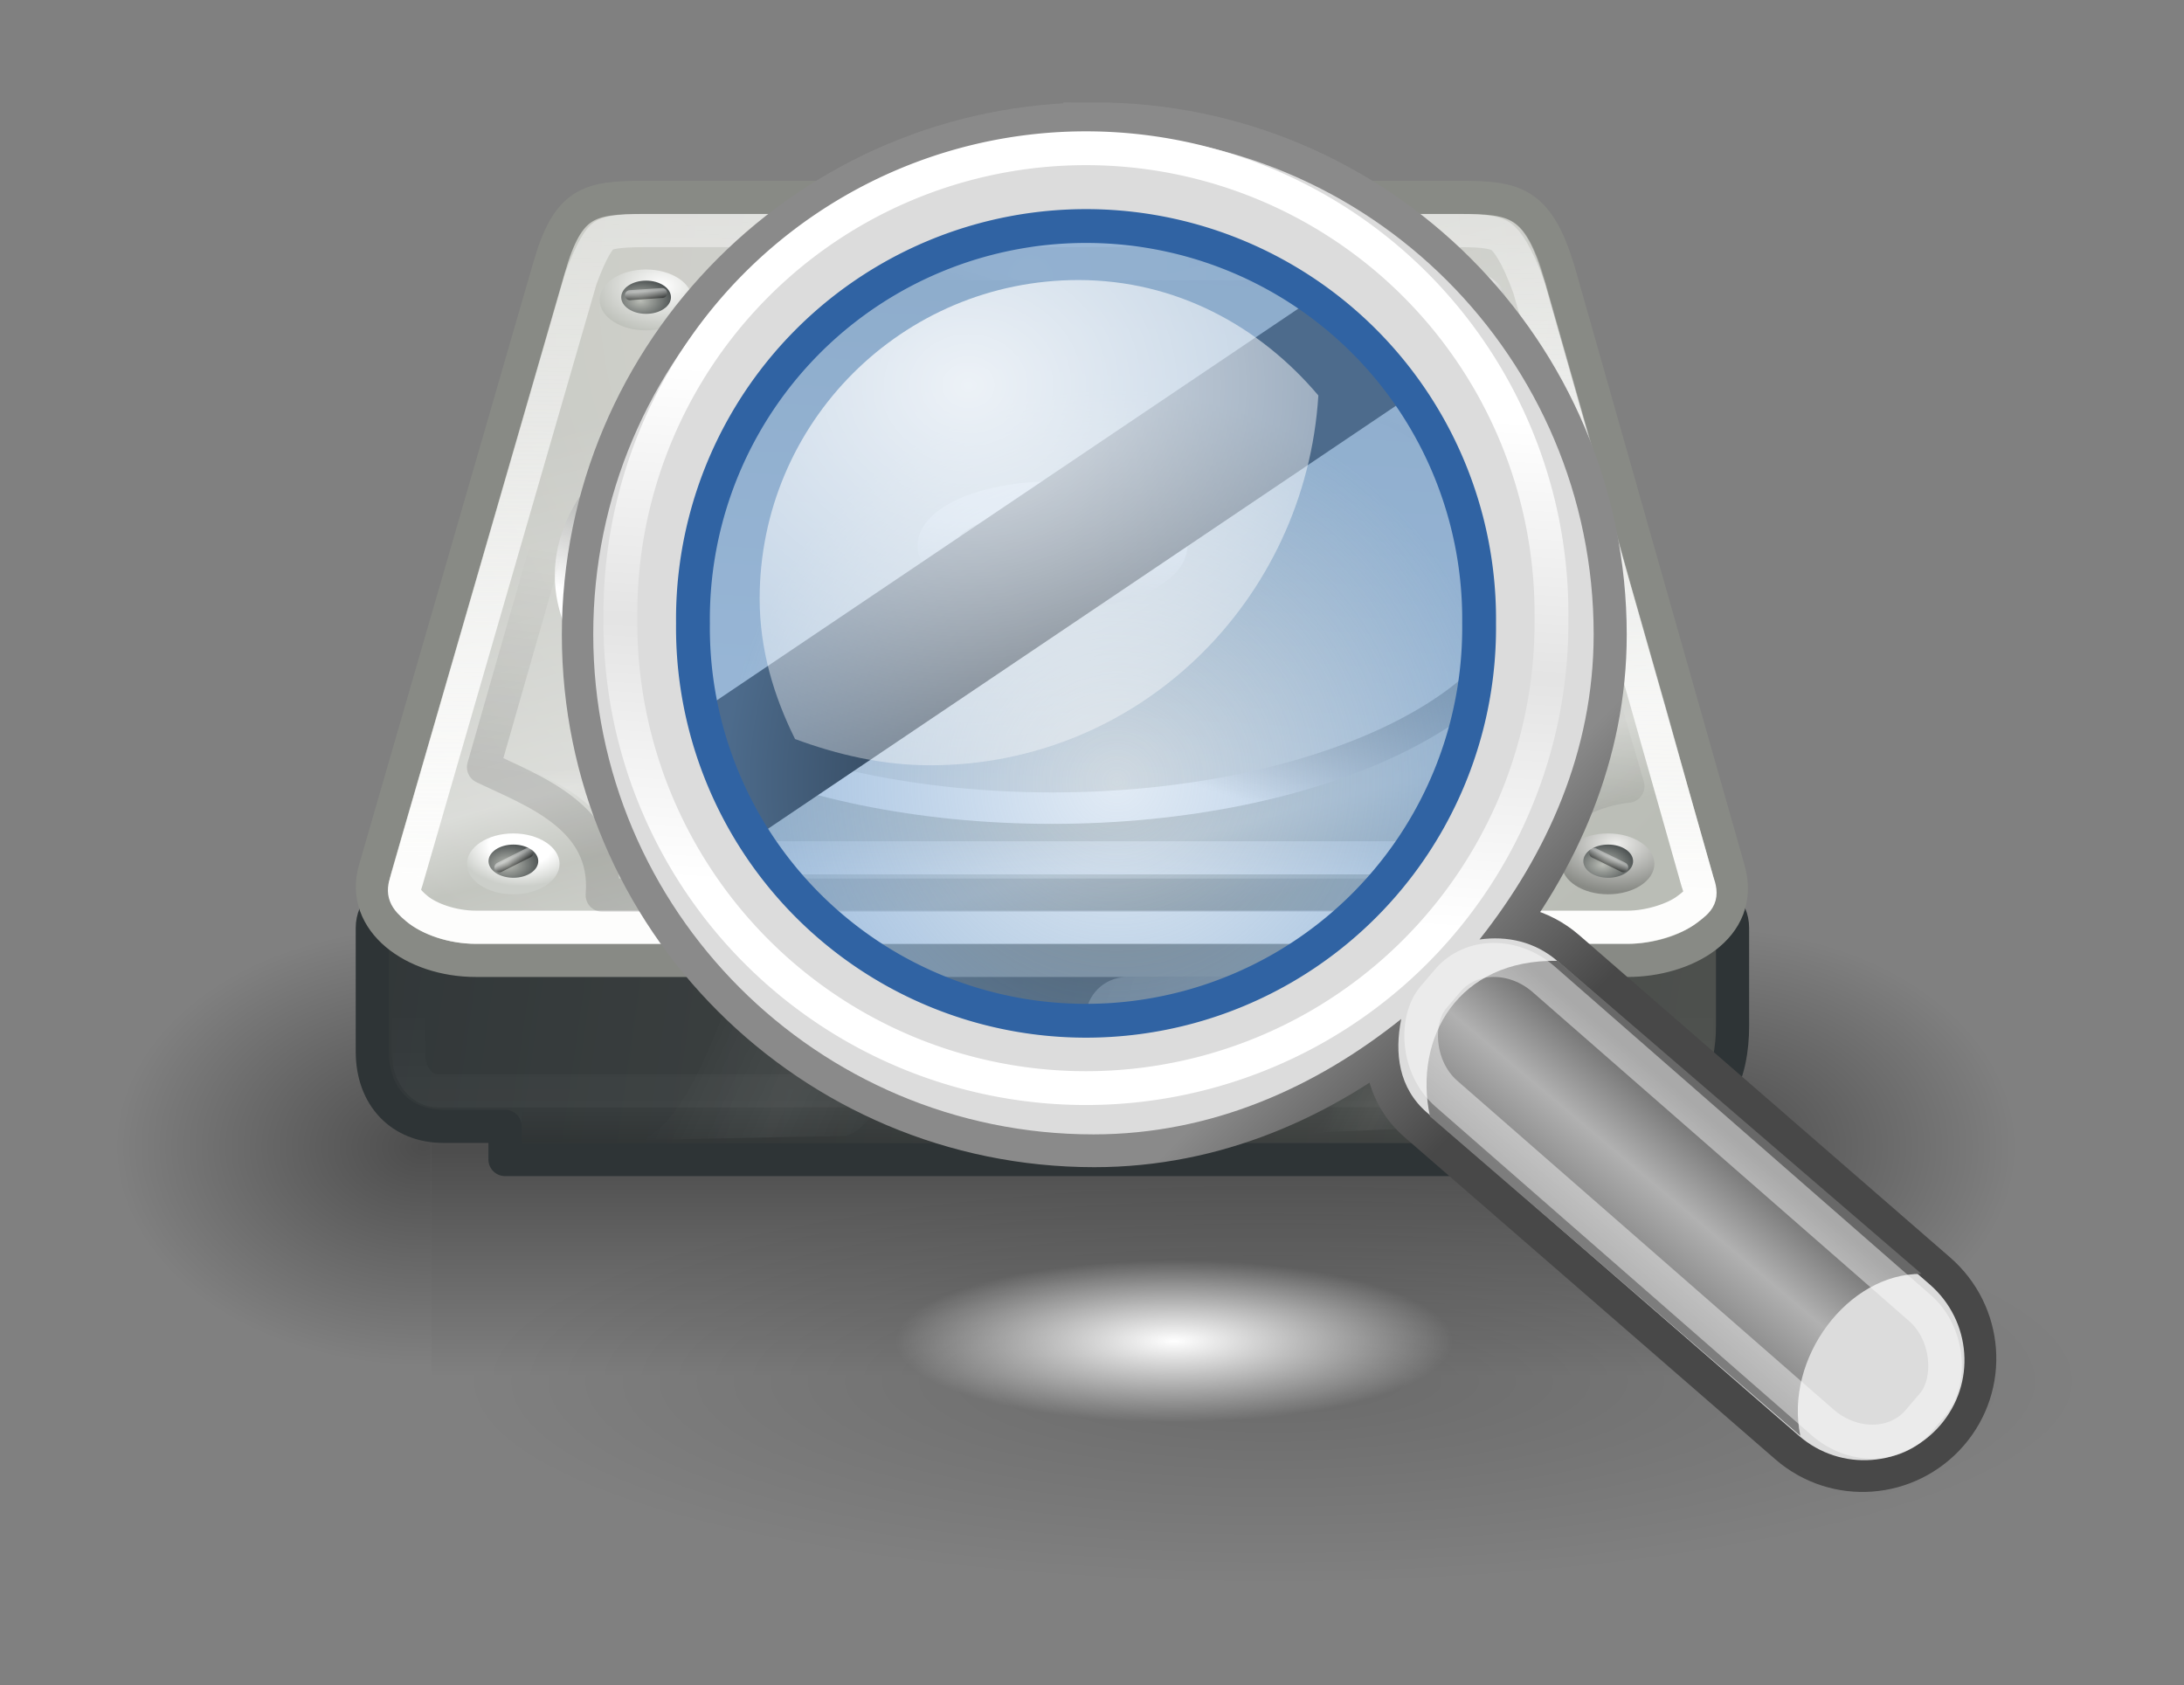 <?xml version="1.0" encoding="UTF-8" standalone="no"?>
<!-- Created with Inkscape (http://www.inkscape.org/) -->

<svg
   xmlns:dc="http://purl.org/dc/elements/1.1/"
   xmlns:cc="http://creativecommons.org/ns#"
   xmlns:rdf="http://www.w3.org/1999/02/22-rdf-syntax-ns#"
   xmlns:svg="http://www.w3.org/2000/svg"
   xmlns="http://www.w3.org/2000/svg"
   xmlns:xlink="http://www.w3.org/1999/xlink"
   xmlns:sodipodi="http://sodipodi.sourceforge.net/DTD/sodipodi-0.dtd"
   xmlns:inkscape="http://www.inkscape.org/namespaces/inkscape"
   version="1.0"
   width="85.316"
   height="65.841"
   id="svg2963"
   inkscape:version="0.48.0 r9654"
   sodipodi:docname="dracut.svg">
  <rect width="100%" height="100%" fill="#808080" stroke="none"/>
  <sodipodi:namedview
     pagecolor="#ffffff"
     bordercolor="#666666"
     borderopacity="1"
     objecttolerance="10"
     gridtolerance="10"
     guidetolerance="10"
     inkscape:pageopacity="0"
     inkscape:pageshadow="2"
     inkscape:window-width="1600"
     inkscape:window-height="1125"
     id="namedview96"
     showgrid="false"
     inkscape:zoom="4.3457604"
     inkscape:cx="29.014935"
     inkscape:cy="10.744263"
     inkscape:window-x="0"
     inkscape:window-y="25"
     inkscape:window-maximized="1"
     inkscape:current-layer="svg2963"
     fit-margin-top="4"
     fit-margin-left="4"
     fit-margin-right="4"
     fit-margin-bottom="4" />
  <defs
     id="defs3">
    <radialGradient
       cx="605.714"
       cy="486.648"
       r="117.143"
       fx="605.714"
       fy="486.648"
       id="radialGradient6719"
       xlink:href="#linearGradient5060"
       gradientUnits="userSpaceOnUse"
       gradientTransform="matrix(-2.774,0,0,1.97,112.762,-872.885)" />
    <linearGradient
       id="linearGradient5060">
      <stop
         style="stop-color:#000000;stop-opacity:1"
         offset="0"
         id="stop5062" />
      <stop
         style="stop-color:#000000;stop-opacity:0"
         offset="1"
         id="stop5064" />
    </linearGradient>
    <radialGradient
       cx="605.714"
       cy="486.648"
       r="117.143"
       fx="605.714"
       fy="486.648"
       id="radialGradient6717"
       xlink:href="#linearGradient5060"
       gradientUnits="userSpaceOnUse"
       gradientTransform="matrix(2.774,0,0,1.97,-1891.633,-872.885)" />
    <linearGradient
       id="linearGradient5048">
      <stop
         style="stop-color:#000000;stop-opacity:0"
         offset="0"
         id="stop5050" />
      <stop
         style="stop-color:#000000;stop-opacity:1"
         offset="0.5"
         id="stop5056" />
      <stop
         style="stop-color:#000000;stop-opacity:0"
         offset="1"
         id="stop5052" />
    </linearGradient>
    <linearGradient
       x1="302.857"
       y1="366.648"
       x2="302.857"
       y2="609.505"
       id="linearGradient6715"
       xlink:href="#linearGradient5048"
       gradientUnits="userSpaceOnUse"
       gradientTransform="matrix(2.774,0,0,1.97,-1892.179,-872.885)" />
    <linearGradient
       id="linearGradient4995">
      <stop
         style="stop-color:#de9523;stop-opacity:1"
         offset="0"
         id="stop4997" />
      <stop
         style="stop-color:#a36d18;stop-opacity:1"
         offset="1"
         id="stop4999" />
    </linearGradient>
    <linearGradient
       id="linearGradient4987">
      <stop
         style="stop-color:#a0670c;stop-opacity:1"
         offset="0"
         id="stop4989" />
      <stop
         style="stop-color:#a0670c;stop-opacity:0"
         offset="1"
         id="stop4991" />
    </linearGradient>
    <linearGradient
       id="linearGradient4979">
      <stop
         style="stop-color:#fbf0e0;stop-opacity:1"
         offset="0"
         id="stop4981" />
      <stop
         style="stop-color:#f0ce99;stop-opacity:1"
         offset="1"
         id="stop4983" />
    </linearGradient>
    <linearGradient
       id="linearGradient4222">
      <stop
         style="stop-color:#ffffff;stop-opacity:1"
         offset="0"
         id="stop4224" />
      <stop
         style="stop-color:#ffffff;stop-opacity:0.686"
         offset="1"
         id="stop4226" />
    </linearGradient>
    <linearGradient
       id="linearGradient4210">
      <stop
         style="stop-color:#eaba6f;stop-opacity:1"
         offset="0"
         id="stop4212" />
      <stop
         style="stop-color:#b97a1b;stop-opacity:1"
         offset="1"
         id="stop4214" />
    </linearGradient>
    <linearGradient
       id="linearGradient4192">
      <stop
         style="stop-color:#e9b96e;stop-opacity:1"
         offset="0"
         id="stop4194" />
      <stop
         style="stop-color:#f1d19e;stop-opacity:1"
         offset="1"
         id="stop4196" />
    </linearGradient>
    <linearGradient
       id="linearGradient4182">
      <stop
         style="stop-color:#a36d18;stop-opacity:1"
         offset="0"
         id="stop4184" />
      <stop
         style="stop-color:#d79020;stop-opacity:1"
         offset="1"
         id="stop4186" />
    </linearGradient>
    <linearGradient
       x1="30.062"
       y1="13.445"
       x2="17.696"
       y2="12.334"
       id="linearGradient2269"
       xlink:href="#linearGradient4979"
       gradientUnits="userSpaceOnUse" />
    <linearGradient
       x1="36.289"
       y1="14.662"
       x2="47.066"
       y2="15.268"
       id="linearGradient2274"
       xlink:href="#linearGradient4995"
       gradientUnits="userSpaceOnUse" />
    <linearGradient
       x1="25.381"
       y1="24.721"
       x2="24.119"
       y2="16.17"
       id="linearGradient2277"
       xlink:href="#linearGradient4192"
       gradientUnits="userSpaceOnUse"
       gradientTransform="matrix(1,0,0,0.986,0,0.317)" />
    <linearGradient
       x1="16.149"
       y1="12.637"
       x2="34.194"
       y2="12.637"
       id="linearGradient2280"
       xlink:href="#linearGradient4182"
       gradientUnits="userSpaceOnUse"
       gradientTransform="matrix(1,0,0,1.039,0,-0.041)" />
    <linearGradient
       x1="21.907"
       y1="9.758"
       x2="22.072"
       y2="16.021"
       id="linearGradient2282"
       xlink:href="#linearGradient4987"
       gradientUnits="userSpaceOnUse" />
    <linearGradient
       x1="18.707"
       y1="19.912"
       x2="30.015"
       y2="47.388"
       id="linearGradient2285"
       xlink:href="#linearGradient4222"
       gradientUnits="userSpaceOnUse" />
    <linearGradient
       x1="24.99"
       y1="34.005"
       x2="24.99"
       y2="22.585"
       id="linearGradient2288"
       xlink:href="#linearGradient4210"
       gradientUnits="userSpaceOnUse" />
    <linearGradient
       x1="27.366"
       y1="26.58"
       x2="31.336"
       y2="30.558"
       id="linearGradient2852"
       xlink:href="#linearGradient2846"
       gradientUnits="userSpaceOnUse" />
    <radialGradient
       cx="24.13"
       cy="37.968"
       r="16.529"
       fx="24.13"
       fy="37.968"
       id="radialGradient2842"
       xlink:href="#linearGradient4477"
       gradientUnits="userSpaceOnUse"
       gradientTransform="matrix(1,0,0,0.238,0,28.933)" />
    <linearGradient
       x1="18.293"
       y1="13.602"
       x2="17.501"
       y2="25.743"
       id="linearGradient2372"
       xlink:href="#linearGradient2366"
       gradientUnits="userSpaceOnUse" />
    <radialGradient
       cx="24.13"
       cy="37.968"
       r="16.529"
       fx="24.13"
       fy="37.968"
       id="radialGradient4493"
       xlink:href="#linearGradient4487"
       gradientUnits="userSpaceOnUse"
       gradientTransform="matrix(1,0,0,0.238,0,28.933)" />
    <radialGradient
       cx="15.414"
       cy="13.078"
       r="6.656"
       fx="15.414"
       fy="13.078"
       id="radialGradient4473"
       xlink:href="#linearGradient4467"
       gradientUnits="userSpaceOnUse"
       gradientTransform="matrix(2.593,0,0,2.252,-25.06,-18.941)" />
    <radialGradient
       cx="18.241"
       cy="21.818"
       r="8.309"
       fx="18.241"
       fy="21.818"
       id="radialGradient4460"
       xlink:href="#linearGradient4454"
       gradientUnits="userSpaceOnUse" />
    <linearGradient
       x1="30.656"
       y1="34"
       x2="33.219"
       y2="31.062"
       id="linearGradient4446"
       xlink:href="#linearGradient4440"
       gradientUnits="userSpaceOnUse"
       gradientTransform="matrix(1.335,0,0,1.291,-6.974,-7.461)" />
    <linearGradient
       id="linearGradient4440">
      <stop
         style="stop-color:#7d7d7d;stop-opacity:1"
         offset="0"
         id="stop4442" />
      <stop
         style="stop-color:#b1b1b1;stop-opacity:1"
         offset="0.5"
         id="stop4448" />
      <stop
         style="stop-color:#686868;stop-opacity:1"
         offset="1"
         id="stop4444" />
    </linearGradient>
    <linearGradient
       id="linearGradient4454">
      <stop
         style="stop-color:#729fcf;stop-opacity:0.208"
         offset="0"
         id="stop4456" />
      <stop
         style="stop-color:#729fcf;stop-opacity:0.676"
         offset="1"
         id="stop4458" />
    </linearGradient>
    <linearGradient
       id="linearGradient4467">
      <stop
         style="stop-color:#ffffff;stop-opacity:1"
         offset="0"
         id="stop4469" />
      <stop
         style="stop-color:#ffffff;stop-opacity:0.248"
         offset="1"
         id="stop4471" />
    </linearGradient>
    <linearGradient
       id="linearGradient4477">
      <stop
         style="stop-color:#000000;stop-opacity:1"
         offset="0"
         id="stop4479" />
      <stop
         style="stop-color:#000000;stop-opacity:0"
         offset="1"
         id="stop4481" />
    </linearGradient>
    <linearGradient
       id="linearGradient4487">
      <stop
         style="stop-color:#ffffff;stop-opacity:1"
         offset="0"
         id="stop4489" />
      <stop
         style="stop-color:#ffffff;stop-opacity:0"
         offset="1"
         id="stop4491" />
    </linearGradient>
    <linearGradient
       id="linearGradient2366">
      <stop
         style="stop-color:#ffffff;stop-opacity:1"
         offset="0"
         id="stop2368" />
      <stop
         style="stop-color:#ffffff;stop-opacity:0.219"
         offset="0.5"
         id="stop2374" />
      <stop
         style="stop-color:#ffffff;stop-opacity:1"
         offset="1"
         id="stop2370" />
    </linearGradient>
    <linearGradient
       id="linearGradient2846">
      <stop
         style="stop-color:#8a8a8a;stop-opacity:1"
         offset="0"
         id="stop2848" />
      <stop
         style="stop-color:#484848;stop-opacity:1"
         offset="1"
         id="stop2850" />
    </linearGradient>
    <linearGradient
       inkscape:collect="always"
       xlink:href="#linearGradient2064"
       id="linearGradient5790"
       gradientUnits="userSpaceOnUse"
       x1="18.049"
       y1="25.461"
       x2="22.212"
       y2="12.143"
       gradientTransform="matrix(0.94,0,0,0.932,1.332,5.402)" />
    <linearGradient
       id="linearGradient2064">
      <stop
         id="stop2066"
         offset="0"
         style="stop-color:white;stop-opacity:1;" />
      <stop
         style="stop-color:#555753;stop-opacity:0.6;"
         offset="0.5"
         id="stop2070" />
      <stop
         id="stop2068"
         offset="1"
         style="stop-color:#555753;stop-opacity:0;" />
    </linearGradient>
    <linearGradient
       inkscape:collect="always"
       xlink:href="#linearGradient8631"
       id="linearGradient5865"
       x1="24"
       y1="36.638"
       x2="25.818"
       y2="6.831"
       gradientUnits="userSpaceOnUse" />
    <linearGradient
       id="linearGradient8631">
      <stop
         id="stop8633"
         offset="0"
         style="stop-color:#eeeeec;stop-opacity:1" />
      <stop
         style="stop-color:#eeeeec;stop-opacity:1;"
         offset="0.2"
         id="stop8637" />
      <stop
         id="stop8635"
         offset="1"
         style="stop-color:#babdb6;stop-opacity:1" />
    </linearGradient>
    <linearGradient
       inkscape:collect="always"
       xlink:href="#linearGradient5690"
       id="linearGradient8603"
       x1="20.304"
       y1="24.036"
       x2="18.498"
       y2="40.647"
       gradientUnits="userSpaceOnUse" />
    <linearGradient
       id="linearGradient5690">
      <stop
         style="stop-color:white;stop-opacity:1;"
         offset="0"
         id="stop5692" />
      <stop
         style="stop-color:#888a85;stop-opacity:0.598"
         offset="1"
         id="stop5694" />
    </linearGradient>
    <radialGradient
       inkscape:collect="always"
       xlink:href="#linearGradient8625"
       id="radialGradient8676"
       gradientUnits="userSpaceOnUse"
       gradientTransform="matrix(1.662,0,0,1.614,-4.989,-18.656)"
       cx="7.479"
       cy="30.361"
       fx="7.479"
       fy="30.361"
       r="0.531" />
    <linearGradient
       id="linearGradient8625">
      <stop
         id="stop8627"
         offset="0"
         style="stop-color:white;stop-opacity:1" />
      <stop
         id="stop8629"
         offset="1"
         style="stop-color:#babdb6;stop-opacity:1" />
    </linearGradient>
    <radialGradient
       inkscape:collect="always"
       xlink:href="#linearGradient8613"
       id="radialGradient8678"
       gradientUnits="userSpaceOnUse"
       gradientTransform="matrix(1.662,0,0,1.614,-4.989,-18.656)"
       cx="7.518"
       cy="30.574"
       fx="7.518"
       fy="30.574"
       r="0.531" />
    <linearGradient
       id="linearGradient8613">
      <stop
         style="stop-color:#babdb6;stop-opacity:1"
         offset="0"
         id="stop8615" />
      <stop
         style="stop-color:#2e3436;stop-opacity:1"
         offset="1"
         id="stop8617" />
    </linearGradient>
    <radialGradient
       inkscape:collect="always"
       xlink:href="#linearGradient9641"
       id="radialGradient8680"
       gradientUnits="userSpaceOnUse"
       gradientTransform="matrix(1.662,0,0,1.614,-4.989,-18.656)"
       cx="7.489"
       cy="30.338"
       fx="7.489"
       fy="30.338"
       r="0.531" />
    <linearGradient
       id="linearGradient9641">
      <stop
         style="stop-color:white;stop-opacity:1"
         offset="0"
         id="stop9643" />
      <stop
         style="stop-color:#888a85;stop-opacity:1"
         offset="1"
         id="stop9645" />
    </linearGradient>
    <radialGradient
       inkscape:collect="always"
       xlink:href="#linearGradient8613"
       id="radialGradient8682"
       gradientUnits="userSpaceOnUse"
       gradientTransform="matrix(1.662,0,0,1.614,-4.989,-18.656)"
       cx="7.518"
       cy="30.574"
       fx="7.518"
       fy="30.574"
       r="0.531" />
    <linearGradient
       id="linearGradient3375">
      <stop
         style="stop-color:#babdb6;stop-opacity:1"
         offset="0"
         id="stop3377" />
      <stop
         style="stop-color:#2e3436;stop-opacity:1"
         offset="1"
         id="stop3379" />
    </linearGradient>
    <linearGradient
       inkscape:collect="always"
       xlink:href="#linearGradient8710"
       id="linearGradient9649"
       gradientUnits="userSpaceOnUse"
       x1="40.617"
       y1="30.555"
       x2="40.711"
       y2="30.359"
       gradientTransform="matrix(0.866,-0.5,0.5,0.866,-38.792,11.403)" />
    <linearGradient
       id="linearGradient8710">
      <stop
         style="stop-color:black;stop-opacity:1;"
         offset="0"
         id="stop8712" />
      <stop
         style="stop-color:white;stop-opacity:1;"
         offset="1"
         id="stop8714" />
    </linearGradient>
    <linearGradient
       inkscape:collect="always"
       xlink:href="#linearGradient8710"
       id="linearGradient9654"
       gradientUnits="userSpaceOnUse"
       x1="40.617"
       y1="30.555"
       x2="40.711"
       y2="30.359"
       gradientTransform="matrix(0.707,0.528,-0.707,0.528,29.006,-20.092)" />
    <linearGradient
       id="linearGradient3386">
      <stop
         style="stop-color:black;stop-opacity:1;"
         offset="0"
         id="stop3388" />
      <stop
         style="stop-color:white;stop-opacity:1;"
         offset="1"
         id="stop3390" />
    </linearGradient>
    <linearGradient
       inkscape:collect="always"
       xlink:href="#linearGradient2899-4"
       id="linearGradient5655-6"
       gradientUnits="userSpaceOnUse"
       x1="53.813"
       y1="43.573"
       x2="-2.814"
       y2="35.5"
       gradientTransform="translate(0,50)" />
    <linearGradient
       id="linearGradient2899-4">
      <stop
         id="stop2901-1"
         offset="0"
         style="stop-color:#555753;stop-opacity:1" />
      <stop
         id="stop2903-2"
         offset="1"
         style="stop-color:#2e3436;stop-opacity:1" />
    </linearGradient>
    <linearGradient
       inkscape:collect="always"
       xlink:href="#linearGradient2967-8"
       id="linearGradient2973-8"
       x1="12.5"
       y1="43.188"
       x2="12.5"
       y2="34.046"
       gradientUnits="userSpaceOnUse" />
    <linearGradient
       inkscape:collect="always"
       id="linearGradient2967-8">
      <stop
         style="stop-color:white;stop-opacity:1;"
         offset="0"
         id="stop2969-9" />
      <stop
         style="stop-color:white;stop-opacity:0;"
         offset="1"
         id="stop2971-2" />
    </linearGradient>
    <linearGradient
       inkscape:collect="always"
       xlink:href="#linearGradient2909-8"
       id="linearGradient4711-8"
       gradientUnits="userSpaceOnUse"
       gradientTransform="matrix(1,0,0,1.423,10.5,-14.957)"
       x1="15.335"
       y1="33.062"
       x2="20.329"
       y2="36.377" />
    <linearGradient
       id="linearGradient2909-8">
      <stop
         style="stop-color:white;stop-opacity:0;"
         offset="0"
         id="stop2911-8" />
      <stop
         id="stop2917-6"
         offset="0.5"
         style="stop-color:white;stop-opacity:1;" />
      <stop
         style="stop-color:white;stop-opacity:0;"
         offset="1"
         id="stop2913-8" />
    </linearGradient>
    <linearGradient
       inkscape:collect="always"
       xlink:href="#linearGradient2909-8"
       id="linearGradient4713-3"
       gradientUnits="userSpaceOnUse"
       gradientTransform="matrix(1,0,0,1.423,-0.875,-15.046)"
       x1="15.335"
       y1="33.062"
       x2="20.329"
       y2="36.377" />
    <linearGradient
       id="linearGradient3406">
      <stop
         style="stop-color:white;stop-opacity:0;"
         offset="0"
         id="stop3408" />
      <stop
         id="stop3410"
         offset="0.5"
         style="stop-color:white;stop-opacity:1;" />
      <stop
         style="stop-color:white;stop-opacity:0;"
         offset="1"
         id="stop3412" />
    </linearGradient>
    <linearGradient
       inkscape:collect="always"
       xlink:href="#linearGradient2909-8"
       id="linearGradient3845"
       gradientUnits="userSpaceOnUse"
       gradientTransform="matrix(0.46,0,-0.391,1.37,40.625,-13.299)"
       x1="15.335"
       y1="33.062"
       x2="20.329"
       y2="36.377" />
    <linearGradient
       id="linearGradient3415">
      <stop
         style="stop-color:white;stop-opacity:0;"
         offset="0"
         id="stop3417" />
      <stop
         id="stop3419"
         offset="0.5"
         style="stop-color:white;stop-opacity:1;" />
      <stop
         style="stop-color:white;stop-opacity:0;"
         offset="1"
         id="stop3421" />
    </linearGradient>
    <radialGradient
       inkscape:collect="always"
       xlink:href="#linearGradient5740-4"
       id="radialGradient5748-9"
       cx="25.252"
       cy="16.48"
       fx="25.252"
       fy="16.48"
       r="21.98"
       gradientTransform="matrix(1.033,-0.596,0.575,0.996,-11.609,6.201)"
       gradientUnits="userSpaceOnUse" />
    <linearGradient
       id="linearGradient5740-4">
      <stop
         style="stop-color:#d0d0cb;stop-opacity:1;"
         offset="0"
         id="stop5742-2" />
      <stop
         style="stop-color:#babdb6;stop-opacity:1"
         offset="1"
         id="stop5744-2" />
    </linearGradient>
    <linearGradient
       inkscape:collect="always"
       xlink:href="#linearGradient2839-7"
       id="linearGradient7658-1"
       gradientUnits="userSpaceOnUse"
       x1="27.058"
       y1="12.669"
       x2="32.043"
       y2="31.22" />
    <linearGradient
       id="linearGradient2839-7">
      <stop
         style="stop-color:white;stop-opacity:0.258;"
         offset="0"
         id="stop2841-4" />
      <stop
         id="stop2847-3"
         offset="0.547"
         style="stop-color:white;stop-opacity:1;" />
      <stop
         style="stop-color:white;stop-opacity:0.247;"
         offset="0.662"
         id="stop2849-1" />
      <stop
         id="stop2851-4"
         offset="0.875"
         style="stop-color:white;stop-opacity:0.835;" />
      <stop
         style="stop-color:white;stop-opacity:0;"
         offset="1"
         id="stop2843-6" />
    </linearGradient>
    <radialGradient
       inkscape:collect="always"
       xlink:href="#linearGradient9613-9"
       id="radialGradient8623-2"
       gradientUnits="userSpaceOnUse"
       gradientTransform="matrix(1.39,0,0,1.349,-2.92,-10.638)"
       cx="7.519"
       cy="30.304"
       fx="7.519"
       fy="30.304"
       r="0.531" />
    <linearGradient
       id="linearGradient9613-9">
      <stop
         style="stop-color:white;stop-opacity:1"
         offset="0"
         id="stop9615-4" />
      <stop
         id="stop9619-3"
         offset="0.5"
         style="stop-color:white;stop-opacity:1;" />
      <stop
         style="stop-color:#cccfca;stop-opacity:1"
         offset="1"
         id="stop9617-5" />
    </linearGradient>
    <linearGradient
       inkscape:collect="always"
       xlink:href="#linearGradient2064-6"
       id="linearGradient5790-3"
       gradientUnits="userSpaceOnUse"
       x1="18.049"
       y1="25.461"
       x2="22.212"
       y2="12.143"
       gradientTransform="matrix(0.94,0,0,0.932,1.957,-3.952)" />
    <linearGradient
       id="linearGradient2064-6">
      <stop
         id="stop2066-0"
         offset="0"
         style="stop-color:white;stop-opacity:1;" />
      <stop
         style="stop-color:#555753;stop-opacity:0.6;"
         offset="0.5"
         id="stop2070-5" />
      <stop
         id="stop2068-0"
         offset="1"
         style="stop-color:#555753;stop-opacity:0;" />
    </linearGradient>
    <linearGradient
       inkscape:collect="always"
       xlink:href="#linearGradient3468-4"
       id="linearGradient3474-4"
       x1="24.749"
       y1="35.355"
       x2="24.999"
       y2="14.998"
       gradientUnits="userSpaceOnUse"
       gradientTransform="matrix(1,0,0,0.996,0.625,-9.285)" />
    <linearGradient
       id="linearGradient3468-4">
      <stop
         style="stop-color:#fdfdfc;stop-opacity:1"
         offset="0"
         id="stop3470-9" />
      <stop
         style="stop-color:white;stop-opacity:0.371"
         offset="1"
         id="stop3472-9" />
    </linearGradient>
    <linearGradient
       inkscape:collect="always"
       xlink:href="#linearGradient8631-9"
       id="linearGradient5865-1"
       x1="24"
       y1="36.638"
       x2="25.818"
       y2="6.831"
       gradientUnits="userSpaceOnUse" />
    <linearGradient
       id="linearGradient8631-9">
      <stop
         id="stop8633-6"
         offset="0"
         style="stop-color:#eeeeec;stop-opacity:1" />
      <stop
         style="stop-color:#eeeeec;stop-opacity:1;"
         offset="0.2"
         id="stop8637-2" />
      <stop
         id="stop8635-5"
         offset="1"
         style="stop-color:#babdb6;stop-opacity:1" />
    </linearGradient>
    <linearGradient
       inkscape:collect="always"
       xlink:href="#linearGradient5690-4"
       id="linearGradient8603-0"
       x1="20.304"
       y1="24.036"
       x2="18.498"
       y2="40.647"
       gradientUnits="userSpaceOnUse" />
    <linearGradient
       id="linearGradient5690-4">
      <stop
         style="stop-color:white;stop-opacity:1;"
         offset="0"
         id="stop5692-0" />
      <stop
         style="stop-color:#888a85;stop-opacity:0.598"
         offset="1"
         id="stop5694-9" />
    </linearGradient>
    <radialGradient
       inkscape:collect="always"
       xlink:href="#linearGradient8613-9"
       id="radialGradient8619-8"
       cx="7.518"
       cy="30.574"
       fx="7.518"
       fy="30.574"
       r="0.531"
       gradientTransform="matrix(1.662,0,0,1.614,-4.989,-18.656)"
       gradientUnits="userSpaceOnUse" />
    <linearGradient
       id="linearGradient8613-9">
      <stop
         style="stop-color:#babdb6;stop-opacity:1"
         offset="0"
         id="stop8615-6" />
      <stop
         style="stop-color:#2e3436;stop-opacity:1"
         offset="1"
         id="stop8617-1" />
    </linearGradient>
    <radialGradient
       inkscape:collect="always"
       xlink:href="#linearGradient9633-2"
       id="radialGradient8664-0"
       gradientUnits="userSpaceOnUse"
       gradientTransform="matrix(1.569,0,0,1.523,-4.289,-15.921)"
       cx="7.534"
       cy="30.308"
       fx="7.534"
       fy="30.308"
       r="0.531" />
    <linearGradient
       id="linearGradient9633-2">
      <stop
         style="stop-color:#eeeeec;stop-opacity:1"
         offset="0"
         id="stop9635-8" />
      <stop
         style="stop-color:#888a85;stop-opacity:1"
         offset="1"
         id="stop9639-3" />
    </linearGradient>
    <radialGradient
       inkscape:collect="always"
       xlink:href="#linearGradient8613-9"
       id="radialGradient8666-9"
       gradientUnits="userSpaceOnUse"
       gradientTransform="matrix(1.662,0,0,1.614,-4.989,-18.656)"
       cx="7.518"
       cy="30.574"
       fx="7.518"
       fy="30.574"
       r="0.531" />
    <linearGradient
       id="linearGradient3466">
      <stop
         style="stop-color:#babdb6;stop-opacity:1"
         offset="0"
         id="stop3468" />
      <stop
         style="stop-color:#2e3436;stop-opacity:1"
         offset="1"
         id="stop3470" />
    </linearGradient>
    <radialGradient
       inkscape:collect="always"
       xlink:href="#linearGradient8625-5"
       id="radialGradient3847"
       gradientUnits="userSpaceOnUse"
       gradientTransform="matrix(1.662,0,0,1.614,-4.989,-18.656)"
       cx="7.479"
       cy="30.361"
       fx="7.479"
       fy="30.361"
       r="0.531" />
    <linearGradient
       id="linearGradient8625-5">
      <stop
         id="stop8627-5"
         offset="0"
         style="stop-color:white;stop-opacity:1" />
      <stop
         id="stop8629-2"
         offset="1"
         style="stop-color:#babdb6;stop-opacity:1" />
    </linearGradient>
    <radialGradient
       inkscape:collect="always"
       xlink:href="#linearGradient8613-9"
       id="radialGradient8678-2"
       gradientUnits="userSpaceOnUse"
       gradientTransform="matrix(1.662,0,0,1.614,-4.989,-18.656)"
       cx="7.518"
       cy="30.574"
       fx="7.518"
       fy="30.574"
       r="0.531" />
    <linearGradient
       id="linearGradient3477">
      <stop
         style="stop-color:#babdb6;stop-opacity:1"
         offset="0"
         id="stop3479" />
      <stop
         style="stop-color:#2e3436;stop-opacity:1"
         offset="1"
         id="stop3481" />
    </linearGradient>
    <radialGradient
       inkscape:collect="always"
       xlink:href="#linearGradient9641-4"
       id="radialGradient8680-0"
       gradientUnits="userSpaceOnUse"
       gradientTransform="matrix(1.662,0,0,1.614,-4.989,-18.656)"
       cx="7.489"
       cy="30.338"
       fx="7.489"
       fy="30.338"
       r="0.531" />
    <linearGradient
       id="linearGradient9641-4">
      <stop
         style="stop-color:white;stop-opacity:1"
         offset="0"
         id="stop9643-2" />
      <stop
         style="stop-color:#888a85;stop-opacity:1"
         offset="1"
         id="stop9645-2" />
    </linearGradient>
    <radialGradient
       inkscape:collect="always"
       xlink:href="#linearGradient8613-9"
       id="radialGradient8682-2"
       gradientUnits="userSpaceOnUse"
       gradientTransform="matrix(1.662,0,0,1.614,-4.989,-18.656)"
       cx="7.518"
       cy="30.574"
       fx="7.518"
       fy="30.574"
       r="0.531" />
    <linearGradient
       id="linearGradient3488">
      <stop
         style="stop-color:#babdb6;stop-opacity:1"
         offset="0"
         id="stop3490" />
      <stop
         style="stop-color:#2e3436;stop-opacity:1"
         offset="1"
         id="stop3492" />
    </linearGradient>
    <linearGradient
       gradientTransform="translate(0.625,-5.354)"
       inkscape:collect="always"
       xlink:href="#linearGradient8710-7"
       id="linearGradient8716-4"
       x1="40.617"
       y1="30.555"
       x2="40.711"
       y2="30.359"
       gradientUnits="userSpaceOnUse" />
    <linearGradient
       id="linearGradient8710-7">
      <stop
         style="stop-color:black;stop-opacity:1;"
         offset="0"
         id="stop8712-0" />
      <stop
         style="stop-color:white;stop-opacity:1;"
         offset="1"
         id="stop8714-4" />
    </linearGradient>
    <linearGradient
       inkscape:collect="always"
       xlink:href="#linearGradient8710-7"
       id="linearGradient9605-0"
       gradientUnits="userSpaceOnUse"
       x1="40.617"
       y1="30.555"
       x2="40.711"
       y2="30.359"
       gradientTransform="matrix(0.603,-0.798,0.798,0.603,-40.501,39.274)" />
    <linearGradient
       id="linearGradient3499">
      <stop
         style="stop-color:black;stop-opacity:1;"
         offset="0"
         id="stop3501" />
      <stop
         style="stop-color:white;stop-opacity:1;"
         offset="1"
         id="stop3503" />
    </linearGradient>
    <linearGradient
       inkscape:collect="always"
       xlink:href="#linearGradient8710-7"
       id="linearGradient3837"
       gradientUnits="userSpaceOnUse"
       gradientTransform="matrix(0.866,-0.5,0.5,0.866,-38.167,2.05)"
       x1="40.617"
       y1="30.555"
       x2="40.711"
       y2="30.359" />
    <linearGradient
       id="linearGradient3506">
      <stop
         style="stop-color:black;stop-opacity:1;"
         offset="0"
         id="stop3508" />
      <stop
         style="stop-color:white;stop-opacity:1;"
         offset="1"
         id="stop3510" />
    </linearGradient>
    <linearGradient
       inkscape:collect="always"
       xlink:href="#linearGradient8710-7"
       id="linearGradient9654-8"
       gradientUnits="userSpaceOnUse"
       x1="40.617"
       y1="30.555"
       x2="40.711"
       y2="30.359"
       gradientTransform="matrix(0.707,0.528,-0.707,0.528,29.631,-29.446)" />
    <linearGradient
       id="linearGradient3513">
      <stop
         style="stop-color:black;stop-opacity:1;"
         offset="0"
         id="stop3515" />
      <stop
         style="stop-color:white;stop-opacity:1;"
         offset="1"
         id="stop3517" />
    </linearGradient>
    <linearGradient
       inkscape:collect="always"
       xlink:href="#linearGradient2986-0"
       id="linearGradient3839"
       gradientUnits="userSpaceOnUse"
       gradientTransform="translate(0.625,-5.354)"
       x1="21.938"
       y1="39"
       x2="21.938"
       y2="37.996" />
    <linearGradient
       inkscape:collect="always"
       id="linearGradient2986-0">
      <stop
         style="stop-color:black;stop-opacity:1;"
         offset="0"
         id="stop2988-7" />
      <stop
         style="stop-color:black;stop-opacity:0;"
         offset="1"
         id="stop2990-5" />
    </linearGradient>
    <linearGradient
       inkscape:collect="always"
       xlink:href="#linearGradient2902-1"
       id="linearGradient2910-9"
       x1="22.101"
       y1="27.658"
       x2="22.971"
       y2="20.903"
       gradientUnits="userSpaceOnUse"
       gradientTransform="translate(0.625,-3.354)" />
    <linearGradient
       inkscape:collect="always"
       id="linearGradient2902-1">
      <stop
         style="stop-color:black;stop-opacity:1;"
         offset="0"
         id="stop2905-4" />
      <stop
         style="stop-color:black;stop-opacity:0;"
         offset="1"
         id="stop2907-9" />
    </linearGradient>
    <linearGradient
       inkscape:collect="always"
       xlink:href="#linearGradient2916-1"
       id="linearGradient2922-2"
       x1="24.848"
       y1="28.908"
       x2="24.848"
       y2="25.757"
       gradientUnits="userSpaceOnUse"
       gradientTransform="translate(0.625,-3.354)" />
    <linearGradient
       inkscape:collect="always"
       id="linearGradient2916-1">
      <stop
         style="stop-color:white;stop-opacity:1;"
         offset="0"
         id="stop2918-5" />
      <stop
         style="stop-color:white;stop-opacity:0;"
         offset="1"
         id="stop2920-9" />
    </linearGradient>
    <linearGradient
       y2="25.757"
       x2="24.848"
       y1="28.908"
       x1="24.848"
       gradientTransform="translate(0.625,-3.354)"
       gradientUnits="userSpaceOnUse"
       id="linearGradient3576"
       xlink:href="#linearGradient2916-1"
       inkscape:collect="always" />
    <radialGradient
       inkscape:collect="always"
       xlink:href="#linearGradient4477"
       id="radialGradient3511"
       gradientUnits="userSpaceOnUse"
       gradientTransform="matrix(1,0,0,0.238,0,28.933)"
       cx="24.13"
       cy="37.968"
       fx="24.13"
       fy="37.968"
       r="16.529" />
    <linearGradient
       inkscape:collect="always"
       xlink:href="#linearGradient2846"
       id="linearGradient3514"
       gradientUnits="userSpaceOnUse"
       x1="27.366"
       y1="26.58"
       x2="31.336"
       y2="30.558" />
    <linearGradient
       inkscape:collect="always"
       xlink:href="#linearGradient4440"
       id="linearGradient3516"
       gradientUnits="userSpaceOnUse"
       gradientTransform="matrix(1.335,0,0,1.291,-6.974,-7.461)"
       x1="30.656"
       y1="34"
       x2="33.219"
       y2="31.062" />
    <linearGradient
       inkscape:collect="always"
       xlink:href="#linearGradient2366"
       id="linearGradient3518"
       gradientUnits="userSpaceOnUse"
       x1="18.293"
       y1="13.602"
       x2="17.501"
       y2="25.743" />
    <radialGradient
       inkscape:collect="always"
       xlink:href="#linearGradient4487"
       id="radialGradient3520"
       gradientUnits="userSpaceOnUse"
       gradientTransform="matrix(1,0,0,0.238,0,28.933)"
       cx="24.13"
       cy="37.968"
       fx="24.13"
       fy="37.968"
       r="16.529" />
    <radialGradient
       inkscape:collect="always"
       xlink:href="#linearGradient4454"
       id="radialGradient3522"
       gradientUnits="userSpaceOnUse"
       cx="18.241"
       cy="21.818"
       fx="18.241"
       fy="21.818"
       r="8.309" />
    <radialGradient
       inkscape:collect="always"
       xlink:href="#linearGradient4467"
       id="radialGradient3524"
       gradientUnits="userSpaceOnUse"
       gradientTransform="matrix(2.593,0,0,2.252,-25.06,-18.941)"
       cx="15.414"
       cy="13.078"
       fx="15.414"
       fy="13.078"
       r="6.656" />
  </defs>
  <g
     id="g6707"
     style="display:inline"
     transform="matrix(0.037,0,0,0.037,74.546,41.635)">
    <rect
       id="rect6709"
       style="opacity:0.402;color:#000000;fill:url(#linearGradient6715);fill-opacity:1;fill-rule:nonzero;stroke:none;stroke-width:1;marker:none;visibility:visible;display:inline;overflow:visible"
       y="-150.697"
       x="-1559.252"
       height="478.357"
       width="1339.633" />
    <path
       inkscape:connector-curvature="0"
       id="path6711"
       style="opacity:0.402;color:#000000;fill:url(#radialGradient6717);fill-opacity:1;fill-rule:nonzero;stroke:none;stroke-width:1;marker:none;visibility:visible;display:inline;overflow:visible"
       d="m -219.619,-150.68 c 0,0 0,478.331 0,478.331 142.874,0.9 345.4,-107.17 345.4,-239.196 0,-132.027 -159.437,-239.135 -345.4,-239.135 z" />
    <path
       inkscape:connector-curvature="0"
       id="path6713"
       style="opacity:0.402;color:#000000;fill:url(#radialGradient6719);fill-opacity:1;fill-rule:nonzero;stroke:none;stroke-width:1;marker:none;visibility:visible;display:inline;overflow:visible"
       d="m -1559.252,-150.68 c 0,0 0,478.331 0,478.331 -142.874,0.9 -345.4,-107.17 -345.4,-239.196 0,-132.027 159.437,-239.135 345.4,-239.135 z" />
  </g>
  <g
     transform="matrix(1.296,0,0,1.296,9.198,1.043)"
     style="display:inline"
     id="g3292">
    <path
       inkscape:connector-curvature="0"
       sodipodi:nodetypes="cccssscccc"
       id="path2784"
       d="m 16.111,16.553 c -0.574,0 -1.028,0.432 -1.028,0.99 l -0.94,3.231 c -2.86,1.277 -4.642,3.099 -4.642,5.124 0,3.857 6.479,6.987 14.485,6.987 8.006,0 14.515,-3.13 14.515,-6.987 0,-2.039 -1.836,-3.875 -4.731,-5.153 l -0.94,-3.202 c 0,-0.558 -0.455,-0.99 -1.028,-0.99 l -15.69,0 z"
       style="fill:none;stroke:url(#linearGradient5790);stroke-width:1;stroke-linecap:round;stroke-linejoin:round;stroke-miterlimit:4;stroke-opacity:1;stroke-dasharray:none;stroke-dashoffset:0" />
    <path
       transform="translate(0,4)"
       d="m 16.125,13 c -0.363,0 -0.594,0.215 -0.594,0.531 a 0.442,0.442 0 0 1 0,0.125 l -0.938,3.25 a 0.442,0.442 0 0 1 -0.25,0.281 c -1.39,0.62 -2.499,1.378 -3.25,2.188 -0.751,0.809 -1.156,1.649 -1.156,2.531 0,1.68 1.455,3.309 4,4.531 2.545,1.222 6.117,2 10.062,2 3.946,0 7.517,-0.778 10.062,-2 2.545,-1.222 4,-2.851 4,-4.531 0,-0.888 -0.394,-1.747 -1.156,-2.562 -0.762,-0.815 -1.905,-1.566 -3.312,-2.188 a 0.442,0.442 0 0 1 -0.25,-0.281 l -0.938,-3.219 a 0.442,0.442 0 0 1 0,-0.125 C 32.406,13.215 32.175,13 31.812,13 L 16.125,13 z"
       id="path5857"
       style="fill:url(#linearGradient5865);fill-opacity:1;stroke:none;display:inline"
       inkscape:original="M 16.125 12.5625 C 15.55142 12.5625 15.09375 12.973212 15.09375 13.53125 L 14.15625 16.78125 C 11.296288 18.057765 9.5 19.881347 9.5 21.90625 C 9.5 25.763206 15.993702 28.874999 24 28.875 C 32.006296 28.874999 38.500001 25.763206 38.5 21.90625 C 38.5 19.867215 36.67616 18.027701 33.78125 16.75 L 32.84375 13.53125 C 32.843748 12.973212 32.386082 12.5625 31.8125 12.5625 L 16.125 12.5625 z "
       inkscape:radius="-0.44194174"
       sodipodi:type="inkscape:offset" />
    <path
       transform="matrix(0.45,0,0,0.35,16.364,16.215)"
       d="m 24.749,25.107 c 0,2.368 -3.482,4.287 -7.778,4.287 -4.296,0 -7.778,-1.919 -7.778,-4.287 0,-2.368 3.482,-4.287 7.778,-4.287 4.296,0 7.778,1.919 7.778,4.287 z"
       sodipodi:ry="4.2868347"
       sodipodi:rx="7.7781744"
       sodipodi:cy="25.107418"
       sodipodi:cx="16.970562"
       id="path8595"
       style="opacity:0.9;color:#000000;fill:#000000;fill-opacity:0.053;fill-rule:nonzero;stroke:url(#linearGradient8603);stroke-width:2.52;stroke-linecap:square;stroke-linejoin:miter;stroke-miterlimit:4;stroke-opacity:1;stroke-dasharray:none;stroke-dashoffset:1.4;marker:none;visibility:visible;display:inline;overflow:visible"
       sodipodi:type="arc" />
    <path
       transform="matrix(-2.629,0,0,1.778,31.793,-36.777)"
       d="m 8.156,30.578 c 0,0.285 -0.238,0.516 -0.531,0.516 -0.293,0 -0.531,-0.231 -0.531,-0.516 0,-0.285 0.238,-0.516 0.531,-0.516 0.293,0 0.531,0.231 0.531,0.516 z"
       sodipodi:ry="0.515625"
       sodipodi:rx="0.53125"
       sodipodi:cy="30.578125"
       sodipodi:cx="7.625"
       id="path8668"
       style="color:#000000;fill:url(#radialGradient8676);fill-opacity:1;fill-rule:nonzero;stroke:none;stroke-width:1;marker:none;visibility:visible;display:inline;overflow:visible"
       sodipodi:type="arc" />
    <path
       transform="matrix(1.412,0,0,0.97,0.985,-12.152)"
       d="m 8.156,30.578 c 0,0.285 -0.238,0.516 -0.531,0.516 -0.293,0 -0.531,-0.231 -0.531,-0.516 0,-0.285 0.238,-0.516 0.531,-0.516 0.293,0 0.531,0.231 0.531,0.516 z"
       sodipodi:ry="0.515625"
       sodipodi:rx="0.53125"
       sodipodi:cy="30.578125"
       sodipodi:cx="7.625"
       id="path8670"
       style="color:#000000;fill:url(#radialGradient8678);fill-opacity:1;fill-rule:nonzero;stroke:none;stroke-width:1;marker:none;visibility:visible;display:inline;overflow:visible"
       sodipodi:type="arc" />
    <path
       transform="matrix(-2.629,0,0,1.778,56.303,-36.777)"
       d="m 8.156,30.578 c 0,0.285 -0.238,0.516 -0.531,0.516 -0.293,0 -0.531,-0.231 -0.531,-0.516 0,-0.285 0.238,-0.516 0.531,-0.516 0.293,0 0.531,0.231 0.531,0.516 z"
       sodipodi:ry="0.515625"
       sodipodi:rx="0.53125"
       sodipodi:cy="30.578125"
       sodipodi:cx="7.625"
       id="path8672"
       style="color:#000000;fill:url(#radialGradient8680);fill-opacity:1;fill-rule:nonzero;stroke:none;stroke-width:1;marker:none;visibility:visible;display:inline;overflow:visible"
       sodipodi:type="arc" />
    <path
       transform="matrix(1.412,0,0,0.97,25.495,-12.152)"
       d="m 8.156,30.578 c 0,0.285 -0.238,0.516 -0.531,0.516 -0.293,0 -0.531,-0.231 -0.531,-0.516 0,-0.285 0.238,-0.516 0.531,-0.516 0.293,0 0.531,0.231 0.531,0.516 z"
       sodipodi:ry="0.515625"
       sodipodi:rx="0.53125"
       sodipodi:cy="30.578125"
       sodipodi:cx="7.625"
       id="path8674"
       style="color:#000000;fill:url(#radialGradient8682);fill-opacity:1;fill-rule:nonzero;stroke:none;stroke-width:1;marker:none;visibility:visible;display:inline;overflow:visible"
       sodipodi:type="arc" />
    <path
       inkscape:connector-curvature="0"
       id="path9647"
       d="m 11.264,17.446 0.973,-0.065"
       style="opacity:0.4;fill:none;stroke:url(#linearGradient9649);stroke-width:0.3;stroke-linecap:round;stroke-linejoin:miter;stroke-miterlimit:4;stroke-opacity:1;stroke-dasharray:none;display:inline" />
    <path
       inkscape:connector-curvature="0"
       id="path9652"
       d="m 36.124,17.148 0.314,0.689"
       style="opacity:0.4;fill:none;stroke:url(#linearGradient9654);stroke-width:0.3;stroke-linecap:round;stroke-linejoin:miter;stroke-miterlimit:4;stroke-opacity:1;stroke-dasharray:none;display:inline" />
    <g
       transform="translate(0.625,-54.351)"
       id="g5672-9"
       style="display:inline">
      <path
         inkscape:connector-curvature="0"
         style="color:#000000;fill:url(#linearGradient5655-6);fill-opacity:1;fill-rule:nonzero;stroke:#2e3436;stroke-width:1;stroke-linecap:square;stroke-linejoin:round;stroke-miterlimit:4;stroke-opacity:1;stroke-dasharray:none;stroke-dashoffset:1.4;marker:none;visibility:visible;display:inline;overflow:visible"
         d="m 4.518,80.5 38.964,0 c 0.564,0 1.018,0.454 1.018,1.018 l 0,2.964 c 0,1.316 -0.45,3.018 -2.456,3.018 L 40.5,87.5 l 0,1 -33,0 0,-1 -1.857,1.3e-5 c -1.271,0 -2.143,-0.885 -2.143,-2.256 l 0,-3.726 c 0,-0.564 0.454,-1.018 1.018,-1.018 z"
         id="rect2010-0"
         sodipodi:nodetypes="ccccccccccccc" />
      <path
         inkscape:connector-curvature="0"
         sodipodi:nodetypes="ccccccc"
         id="path2076-3"
         d="m 4.594,31.594 0,3.73 c 0,0.6 0.376,1.105 0.886,1.105 l 36.946,0 c 0.512,0 0.98,-0.507 0.98,-1.016 l 0,-3.818 -38.812,0 z"
         style="opacity:0.1;color:#000000;fill:none;stroke:url(#linearGradient2973-8);stroke-width:1;stroke-linecap:square;stroke-linejoin:miter;stroke-miterlimit:4;stroke-opacity:1;stroke-dashoffset:1.4;marker:none;visibility:visible;display:inline;overflow:visible"
         transform="translate(0,50)" />
      <g
         id="g4706-3"
         style="opacity:0.5"
         transform="translate(0,50)">
        <path
           inkscape:connector-curvature="0"
           inkscape:export-ydpi="90"
           inkscape:export-xdpi="90"
           inkscape:export-filename="/home/lapo/Desktop/uhm.png"
           sodipodi:nodetypes="ccccc"
           id="path2907-3"
           d="m 26.145,32.089 c 0,0 -1.503,5.534 -3.226,5.911 0,0 6.231,-0.126 6.231,-0.126 1.387,-0.317 3.359,-5.785 3.359,-5.785 l -6.364,0 z"
           style="opacity:0.11;fill:url(#linearGradient4711-8);fill-opacity:1;fill-rule:evenodd;stroke:none" />
        <path
           inkscape:connector-curvature="0"
           style="opacity:0.11;fill:url(#linearGradient4713-3);fill-opacity:1;fill-rule:evenodd;stroke:none"
           d="m 14.77,32 c 0,0 -1.503,5.534 -3.226,5.911 0,0 6.231,-0.126 6.231,-0.126 C 19.162,37.468 21.134,32 21.134,32 l -6.364,0 z"
           id="path2892-7"
           sodipodi:nodetypes="ccccc"
           inkscape:export-filename="/home/lapo/Desktop/uhm.png"
           inkscape:export-xdpi="90"
           inkscape:export-ydpi="90" />
        <path
           inkscape:connector-curvature="0"
           style="opacity:0.11;fill:url(#linearGradient3845);fill-opacity:1;fill-rule:evenodd;stroke:none"
           d="m 34.886,32 c 0,0 -2.212,5.328 -3.109,5.692 0,0 2.9,-0.121 2.9,-0.121 C 35.403,37.265 37.812,32 37.812,32 l -2.926,0 z"
           id="path2896-3"
           sodipodi:nodetypes="ccccc"
           inkscape:export-filename="/home/lapo/Desktop/uhm.png"
           inkscape:export-xdpi="90"
           inkscape:export-ydpi="90" />
      </g>
    </g>
    <path
       inkscape:connector-curvature="0"
       inkscape:export-ydpi="90"
       inkscape:export-xdpi="90"
       inkscape:export-filename="/home/lapo/Desktop/uhm.png"
       sodipodi:nodetypes="cczzcczzc"
       id="rect1879-2"
       d="m 12.319,5.145 24.573,0 c 1.684,0 2.397,0.117 3.04,2.385 l 5.074,17.881 c 0.501,1.765 -1.356,2.735 -3.04,2.735 l -34.722,0 c -1.868,0 -3.489,-1.181 -3.04,-2.735 L 9.454,7.258 c 0.568,-1.965 1.18,-2.113 2.864,-2.113 z"
       style="fill:url(#radialGradient5748-9);fill-opacity:1;stroke:#888a85;stroke-width:1;stroke-linecap:round;stroke-linejoin:miter;stroke-miterlimit:4;stroke-opacity:1;stroke-dashoffset:0;display:inline" />
    <path
       d="m 11.688,11 c -0.826,0 -1.285,0.065 -1.562,0.25 -0.278,0.185 -0.54,0.559 -0.812,1.5 l -5.25,18.125 c -0.171,0.591 0.031,1.039 0.5,1.438 C 5.031,32.711 5.798,33 6.625,33 l 34.719,0 c 0.745,0 1.539,-0.248 2.031,-0.625 0.492,-0.377 0.731,-0.796 0.531,-1.5 L 38.844,13 C 38.534,11.91 38.221,11.459 37.906,11.25 37.592,11.041 37.113,11 36.281,11 L 11.688,11 z"
       id="path5806-6"
       style="opacity:0.462;fill:url(#linearGradient7658-1);fill-opacity:1;stroke:none;display:inline"
       inkscape:original="M 11.6875 10.5 C 10.00333 10.5 9.4120513 10.660095 8.84375 12.625 L 3.59375 30.75 C 3.1443849 32.303684 4.7565918 33.500002 6.625 33.5 L 41.34375 33.5 C 43.02792 33.5 44.876024 32.515471 44.375 30.75 L 39.3125 12.875 C 38.668998 10.607474 37.965419 10.5 36.28125 10.5 L 11.6875 10.5 z "
       inkscape:radius="-0.5"
       sodipodi:type="inkscape:offset"
       transform="translate(0.625,-5.354)" />
    <path
       transform="matrix(-2.629,0,0,1.778,28.419,-29.131)"
       d="m 8.156,30.578 c 0,0.285 -0.238,0.516 -0.531,0.516 -0.293,0 -0.531,-0.231 -0.531,-0.516 0,-0.285 0.238,-0.516 0.531,-0.516 0.293,0 0.531,0.231 0.531,0.516 z"
       sodipodi:ry="0.515625"
       sodipodi:rx="0.53125"
       sodipodi:cy="30.578125"
       sodipodi:cx="7.625"
       id="path8621-5"
       style="color:#000000;fill:url(#radialGradient8623-2);fill-opacity:1;fill-rule:nonzero;stroke:none;stroke-width:1;marker:none;visibility:visible;display:inline;overflow:visible"
       sodipodi:type="arc" />
    <path
       inkscape:connector-curvature="0"
       sodipodi:nodetypes="cccssscccc"
       id="path2784-2"
       d="m 16.736,7.199 c -0.574,0 -1.028,0.432 -1.028,0.99 l -0.94,3.231 c -2.86,1.277 -4.642,3.099 -4.642,5.124 0,3.857 6.479,6.987 14.485,6.987 8.006,0 14.515,-3.13 14.515,-6.987 0,-2.039 -1.836,-3.875 -4.731,-5.153 L 33.455,8.189 c 0,-0.558 -0.455,-0.99 -1.028,-0.99 l -15.69,0 z"
       style="fill:none;stroke:url(#linearGradient5790-3);stroke-width:1;stroke-linecap:round;stroke-linejoin:round;stroke-miterlimit:4;stroke-opacity:1;stroke-dasharray:none;stroke-dashoffset:0;display:inline" />
    <path
       inkscape:connector-curvature="0"
       sodipodi:nodetypes="csccsccsccscc"
       id="path3394-6"
       d="m 12.313,6.146 c -0.803,0 -1.097,0.071 -1.219,0.156 -0.122,0.085 -0.358,0.402 -0.688,1.307 l -5.25,18.138 c -0.134,0.367 -0.055,0.534 0.312,0.84 0.367,0.306 1.067,0.56 1.781,0.56 l 34.719,0 c 0.64,0 1.393,-0.238 1.781,-0.529 0.388,-0.291 0.488,-0.383 0.312,-0.871 l -5.062,-17.858 c -0.377,-1.048 -0.682,-1.439 -0.844,-1.556 -0.162,-0.116 -0.444,-0.187 -1.25,-0.187 l -24.594,0 z"
       style="fill:none;stroke:url(#linearGradient3474-4);stroke-width:1;stroke-linecap:round;stroke-linejoin:miter;stroke-miterlimit:4;stroke-opacity:1;stroke-dashoffset:0;display:inline" />
    <g
       style="opacity:0.303;display:inline"
       transform="translate(7.625,-6.354)"
       id="g5657-5">
      <rect
         style="color:#000000;fill:#ffffff;fill-opacity:1;fill-rule:nonzero;stroke:#eeeeec;stroke-width:1;stroke-linecap:square;stroke-linejoin:miter;stroke-miterlimit:4;stroke-opacity:1;stroke-dasharray:none;stroke-dashoffset:1.4;marker:none;visibility:visible;display:inline;overflow:visible"
         id="rect5641-8"
         width="14"
         height="2"
         x="18.5"
         y="35.5"
         rx="0.751"
         ry="0.747" />
      <rect
         style="color:#000000;fill:#000000;fill-opacity:1;fill-rule:nonzero;stroke:none;stroke-width:1;marker:none;visibility:visible;display:inline;overflow:visible"
         id="rect5645-7"
         width="1"
         height="1"
         x="19"
         y="36" />
      <rect
         style="color:#000000;fill:#000000;fill-opacity:1;fill-rule:nonzero;stroke:none;stroke-width:1;marker:none;visibility:visible;display:inline;overflow:visible"
         id="rect5647-9"
         width="1"
         height="1"
         x="22"
         y="36" />
      <rect
         style="color:#000000;fill:#000000;fill-opacity:1;fill-rule:nonzero;stroke:none;stroke-width:1;marker:none;visibility:visible;display:inline;overflow:visible"
         id="rect5649-6"
         width="1"
         height="1"
         x="24"
         y="36" />
      <rect
         style="color:#000000;fill:#000000;fill-opacity:1;fill-rule:nonzero;stroke:none;stroke-width:1;marker:none;visibility:visible;display:inline;overflow:visible"
         id="rect5651-0"
         width="1"
         height="1"
         x="26"
         y="36" />
      <rect
         style="color:#000000;fill:#000000;fill-opacity:1;fill-rule:nonzero;stroke:none;stroke-width:1;marker:none;visibility:visible;display:inline;overflow:visible"
         id="rect5653-4"
         width="2"
         height="1"
         x="29"
         y="36" />
    </g>
    <path
       d="m 16.125,13 c -0.363,0 -0.594,0.215 -0.594,0.531 a 0.442,0.442 0 0 1 0,0.125 l -0.938,3.25 a 0.442,0.442 0 0 1 -0.25,0.281 c -1.39,0.62 -2.499,1.378 -3.25,2.188 -0.751,0.809 -1.156,1.649 -1.156,2.531 0,1.68 1.455,3.309 4,4.531 2.545,1.222 6.117,2 10.062,2 3.946,0 7.517,-0.778 10.062,-2 2.545,-1.222 4,-2.851 4,-4.531 0,-0.888 -0.394,-1.747 -1.156,-2.562 -0.762,-0.815 -1.905,-1.566 -3.312,-2.188 a 0.442,0.442 0 0 1 -0.25,-0.281 l -0.938,-3.219 a 0.442,0.442 0 0 1 0,-0.125 C 32.406,13.215 32.175,13 31.812,13 L 16.125,13 z"
       id="path5857-1"
       style="fill:url(#linearGradient5865-1);fill-opacity:1;stroke:none;display:inline"
       inkscape:original="M 16.125 12.5625 C 15.55142 12.5625 15.09375 12.973212 15.09375 13.53125 L 14.15625 16.78125 C 11.296288 18.057765 9.5 19.881347 9.5 21.90625 C 9.5 25.763206 15.993702 28.874999 24 28.875 C 32.006296 28.874999 38.500001 25.763206 38.5 21.90625 C 38.5 19.867215 36.67616 18.027701 33.78125 16.75 L 32.84375 13.53125 C 32.843748 12.973212 32.386082 12.5625 31.8125 12.5625 L 16.125 12.5625 z "
       inkscape:radius="-0.44194174"
       sodipodi:type="inkscape:offset"
       transform="translate(0.625,-5.354)" />
    <path
       transform="matrix(0.45,0,0,0.35,16.989,6.861)"
       d="m 24.749,25.107 c 0,2.368 -3.482,4.287 -7.778,4.287 -4.296,0 -7.778,-1.919 -7.778,-4.287 0,-2.368 3.482,-4.287 7.778,-4.287 4.296,0 7.778,1.919 7.778,4.287 z"
       sodipodi:ry="4.2868347"
       sodipodi:rx="7.7781744"
       sodipodi:cy="25.107418"
       sodipodi:cx="16.970562"
       id="path8595-0"
       style="opacity:0.9;color:#000000;fill:#000000;fill-opacity:0.053;fill-rule:nonzero;stroke:url(#linearGradient8603-0);stroke-width:2.52;stroke-linecap:square;stroke-linejoin:miter;stroke-miterlimit:4;stroke-opacity:1;stroke-dasharray:none;stroke-dashoffset:1.4;marker:none;visibility:visible;display:inline;overflow:visible"
       sodipodi:type="arc" />
    <path
       transform="matrix(1.412,0,0,0.97,-2.389,-4.505)"
       d="m 8.156,30.578 c 0,0.285 -0.238,0.516 -0.531,0.516 -0.293,0 -0.531,-0.231 -0.531,-0.516 0,-0.285 0.238,-0.516 0.531,-0.516 0.293,0 0.531,0.231 0.531,0.516 z"
       sodipodi:ry="0.515625"
       sodipodi:rx="0.53125"
       sodipodi:cy="30.578125"
       sodipodi:cx="7.625"
       id="path8611-4"
       style="color:#000000;fill:url(#radialGradient8619-8);fill-opacity:1;fill-rule:nonzero;stroke:none;stroke-width:1;marker:none;visibility:visible;display:inline;overflow:visible"
       sodipodi:type="arc" />
    <path
       transform="matrix(-2.629,0,0,1.778,61.419,-29.131)"
       d="m 8.156,30.578 c 0,0.285 -0.238,0.516 -0.531,0.516 -0.293,0 -0.531,-0.231 -0.531,-0.516 0,-0.285 0.238,-0.516 0.531,-0.516 0.293,0 0.531,0.231 0.531,0.516 z"
       sodipodi:ry="0.515625"
       sodipodi:rx="0.53125"
       sodipodi:cy="30.578125"
       sodipodi:cx="7.625"
       id="path8660-8"
       style="color:#000000;fill:url(#radialGradient8664-0);fill-opacity:1;fill-rule:nonzero;stroke:none;stroke-width:0.463;marker:none;visibility:visible;display:inline;overflow:visible"
       sodipodi:type="arc" />
    <path
       transform="matrix(1.412,0,0,0.97,30.611,-4.505)"
       d="m 8.156,30.578 c 0,0.285 -0.238,0.516 -0.531,0.516 -0.293,0 -0.531,-0.231 -0.531,-0.516 0,-0.285 0.238,-0.516 0.531,-0.516 0.293,0 0.531,0.231 0.531,0.516 z"
       sodipodi:ry="0.515625"
       sodipodi:rx="0.53125"
       sodipodi:cy="30.578125"
       sodipodi:cx="7.625"
       id="path8662-7"
       style="color:#000000;fill:url(#radialGradient8666-9);fill-opacity:1;fill-rule:nonzero;stroke:none;stroke-width:1;marker:none;visibility:visible;display:inline;overflow:visible"
       sodipodi:type="arc" />
    <path
       transform="matrix(-2.629,0,0,1.778,32.419,-46.131)"
       d="m 8.156,30.578 c 0,0.285 -0.238,0.516 -0.531,0.516 -0.293,0 -0.531,-0.231 -0.531,-0.516 0,-0.285 0.238,-0.516 0.531,-0.516 0.293,0 0.531,0.231 0.531,0.516 z"
       sodipodi:ry="0.515625"
       sodipodi:rx="0.53125"
       sodipodi:cy="30.578125"
       sodipodi:cx="7.625"
       id="path8668-0"
       style="color:#000000;fill:url(#radialGradient3847);fill-opacity:1;fill-rule:nonzero;stroke:none;stroke-width:1;marker:none;visibility:visible;display:inline;overflow:visible"
       sodipodi:type="arc" />
    <path
       transform="matrix(1.412,0,0,0.97,1.611,-21.505)"
       d="m 8.156,30.578 c 0,0.285 -0.238,0.516 -0.531,0.516 -0.293,0 -0.531,-0.231 -0.531,-0.516 0,-0.285 0.238,-0.516 0.531,-0.516 0.293,0 0.531,0.231 0.531,0.516 z"
       sodipodi:ry="0.515625"
       sodipodi:rx="0.53125"
       sodipodi:cy="30.578125"
       sodipodi:cx="7.625"
       id="path8670-8"
       style="color:#000000;fill:url(#radialGradient8678-2);fill-opacity:1;fill-rule:nonzero;stroke:none;stroke-width:1;marker:none;visibility:visible;display:inline;overflow:visible"
       sodipodi:type="arc" />
    <path
       transform="matrix(-2.629,0,0,1.778,56.928,-46.131)"
       d="m 8.156,30.578 c 0,0.285 -0.238,0.516 -0.531,0.516 -0.293,0 -0.531,-0.231 -0.531,-0.516 0,-0.285 0.238,-0.516 0.531,-0.516 0.293,0 0.531,0.231 0.531,0.516 z"
       sodipodi:ry="0.515625"
       sodipodi:rx="0.53125"
       sodipodi:cy="30.578125"
       sodipodi:cx="7.625"
       id="path8672-6"
       style="color:#000000;fill:url(#radialGradient8680-0);fill-opacity:1;fill-rule:nonzero;stroke:none;stroke-width:1;marker:none;visibility:visible;display:inline;overflow:visible"
       sodipodi:type="arc" />
    <path
       transform="matrix(1.412,0,0,0.97,26.12,-21.505)"
       d="m 8.156,30.578 c 0,0.285 -0.238,0.516 -0.531,0.516 -0.293,0 -0.531,-0.231 -0.531,-0.516 0,-0.285 0.238,-0.516 0.531,-0.516 0.293,0 0.531,0.231 0.531,0.516 z"
       sodipodi:ry="0.515625"
       sodipodi:rx="0.53125"
       sodipodi:cy="30.578125"
       sodipodi:cx="7.625"
       id="path8674-2"
       style="color:#000000;fill:url(#radialGradient8682-2);fill-opacity:1;fill-rule:nonzero;stroke:none;stroke-width:1;marker:none;visibility:visible;display:inline;overflow:visible"
       sodipodi:type="arc" />
    <path
       inkscape:connector-curvature="0"
       id="path8700-4"
       d="m 40.954,24.908 0.875,0.43"
       style="opacity:0.4;fill:none;stroke:url(#linearGradient8716-4);stroke-width:0.3;stroke-linecap:round;stroke-linejoin:miter;stroke-miterlimit:4;stroke-opacity:1;stroke-dasharray:none;display:inline" />
    <path
       inkscape:connector-curvature="0"
       id="path9603-7"
       d="M 7.956,25.342 8.826,24.904"
       style="opacity:0.4;fill:none;stroke:url(#linearGradient9605-0);stroke-width:0.3;stroke-linecap:round;stroke-linejoin:miter;stroke-miterlimit:4;stroke-opacity:1;stroke-dasharray:none;display:inline" />
    <path
       inkscape:connector-curvature="0"
       id="path9647-9"
       d="m 11.889,8.093 0.973,-0.065"
       style="opacity:0.4;fill:none;stroke:url(#linearGradient3837);stroke-width:0.3;stroke-linecap:round;stroke-linejoin:miter;stroke-miterlimit:4;stroke-opacity:1;stroke-dasharray:none;display:inline" />
    <path
       inkscape:connector-curvature="0"
       id="path9652-3"
       d="M 36.749,7.794 37.064,8.483"
       style="opacity:0.4;fill:none;stroke:url(#linearGradient9654-8);stroke-width:0.3;stroke-linecap:round;stroke-linejoin:miter;stroke-miterlimit:4;stroke-opacity:1;stroke-dasharray:none;display:inline" />
    <rect
       y="32.646"
       x="8.625"
       height="1"
       width="32.031"
       id="rect2984-9"
       style="opacity:0.12;color:#000000;fill:url(#linearGradient3839);fill-opacity:1;fill-rule:nonzero;stroke:none;stroke-width:0.682;marker:none;visibility:visible;display:inline;overflow:visible" />
    <path
       inkscape:connector-curvature="0"
       sodipodi:nodetypes="ccccccccc"
       id="path1997-2"
       d="M 11.086,9.729 7.477,22.322 c 1.447,0.7 3.774,1.491 3.578,3.857 l 26.87,0 c 0.57,-1.892 2.575,-3.158 4.046,-3.283 L 38.124,9.729 32.976,7.17 l -18.031,0 -3.859,2.559 z"
       style="opacity:0.12;color:#000000;fill:none;stroke:url(#linearGradient2910-9);stroke-width:1;stroke-linecap:round;stroke-linejoin:round;stroke-miterlimit:4;stroke-opacity:1;stroke-dasharray:none;stroke-dashoffset:0;marker:none;visibility:visible;display:inline;overflow:visible" />
    <path
       inkscape:connector-curvature="0"
       style="opacity:0.834;color:#000000;fill:none;stroke:url(#linearGradient3576);stroke-width:1;stroke-linecap:round;stroke-linejoin:round;stroke-miterlimit:4;stroke-opacity:1;stroke-dasharray:none;stroke-dashoffset:0;marker:none;visibility:visible;display:inline;overflow:visible"
       d="m 8.602,21.697 c 1.447,0.7 3.179,1.433 3.426,3.357 l 25.456,0 c 0.57,-1.892 2.017,-2.908 3.488,-3.033 L 8.602,21.697 z"
       id="path2912-8"
       sodipodi:nodetypes="ccccc" />
  </g>
  <path
     style="fill:none;stroke:#000000;stroke-width:5.278;stroke-linecap:round;stroke-linejoin:miter;stroke-miterlimit:4;stroke-opacity:1;stroke-dasharray:none"
     d="M 27.081,31.163 54.273,12.844"
     id="path3526"
     inkscape:connector-curvature="0"
     sodipodi:nodetypes="cc" />
  <g
     id="g4855"
     transform="matrix(1.321,0,0,1.321,18.14,1.169)">
    <g
       id="g1772">
      <path
         inkscape:connector-curvature="0"
         id="path4475"
         style="opacity:0.171;color:#000000;fill:url(#radialGradient3511);fill-opacity:1;fill-rule:evenodd;stroke:none;stroke-width:1;marker:none;visibility:visible;display:inline;overflow:visible"
         transform="matrix(1.446,0,0,1.52,-10.975,-17.752)"
         d="m 40.659,37.968 a 16.529,3.933 0 1 1 -33.057,0 16.529,3.933 0 1 1 33.057,0 z" />
      <path
         inkscape:connector-curvature="0"
         id="path2844"
         style="color:#000000;fill:#dcdcdc;fill-opacity:1;fill-rule:evenodd;stroke:url(#linearGradient3514);stroke-width:2;stroke-linecap:round;stroke-linejoin:miter;stroke-miterlimit:10;stroke-opacity:1;stroke-dasharray:none;stroke-dashoffset:0;marker:none;visibility:visible;display:inline;overflow:visible"
         d="m 18.628,3.144 c -8.139,0 -14.745,6.606 -14.745,14.745 0,8.139 6.606,14.745 14.745,14.745 3.48,0 6.551,-1.384 9.074,-3.403 -0.205,1.007 -0.078,2.035 0.756,2.76 l 10.964,9.527 c 1.233,1.071 3.087,0.931 4.159,-0.302 1.071,-1.233 0.931,-3.087 -0.302,-4.159 L 32.314,27.529 c -0.672,-0.583 -1.493,-0.756 -2.306,-0.643 1.987,-2.512 3.365,-5.549 3.365,-8.998 0,-8.139 -6.606,-14.745 -14.745,-14.745 z m -0.076,1.226 c 7.639,0 13.292,4.789 13.292,13.292 0,8.675 -5.817,13.292 -13.292,13.292 -7.303,0 -13.292,-5.478 -13.292,-13.292 0,-7.984 5.825,-13.292 13.292,-13.292 z" />
      <path
         inkscape:connector-curvature="0"
         id="path4430"
         style="color:#000000;fill:#dcdcdc;fill-opacity:1;fill-rule:evenodd;stroke:none;stroke-width:1;marker:none;visibility:visible;display:inline;overflow:visible"
         d="m 18.603,3.08 c -8.165,0 -14.792,6.627 -14.792,14.792 0,8.165 6.627,14.792 14.792,14.792 3.491,0 6.572,-1.389 9.103,-3.414 -0.206,1.01 -0.078,2.042 0.759,2.769 l 11,9.558 c 1.237,1.075 3.097,0.934 4.172,-0.303 1.075,-1.237 0.934,-3.097 -0.303,-4.172 L 32.333,27.545 c -0.674,-0.585 -1.498,-0.758 -2.314,-0.645 1.993,-2.521 3.376,-5.567 3.376,-9.027 0,-8.165 -6.627,-14.792 -14.792,-14.792 z m -0.076,3.186 c 6.281,2e-7 11.379,5.098 11.379,11.379 0,6.281 -5.098,11.379 -11.379,11.379 -6.281,0 -11.379,-5.098 -11.379,-11.379 2e-7,-6.281 5.098,-11.379 11.379,-11.379 z" />
      <path
         inkscape:connector-curvature="0"
         id="path4438"
         style="color:#000000;fill:url(#linearGradient3516);fill-opacity:1;fill-rule:evenodd;stroke:none;stroke-width:1;marker:none;visibility:visible;display:inline;overflow:visible"
         d="m 39.507,41.578 c -0.479,-2.273 1.397,-4.811 3.584,-4.788 0,0 -10.76,-9.258 -10.76,-9.258 -2.945,-0.057 -4.27,2.273 -3.777,4.6 l 10.953,9.447 z" />
      <path
         inkscape:connector-curvature="0"
         id="path4450"
         style="color:#000000;fill:none;stroke:url(#linearGradient3518);stroke-width:0.803;stroke-linecap:round;stroke-linejoin:miter;stroke-miterlimit:10;stroke-opacity:1;stroke-dasharray:none;stroke-dashoffset:0;marker:none;visibility:visible;display:inline;overflow:visible"
         transform="matrix(1.246,0,0,1.246,-3.425,-6.177)"
         d="m 28.549,18.92 a 11.049,11.049 0 1 1 -22.097,0 11.049,11.049 0 1 1 22.097,0 z" />
      <path
         inkscape:connector-curvature="0"
         id="path4485"
         style="color:#000000;fill:url(#radialGradient3520);fill-opacity:1;fill-rule:evenodd;stroke:none;stroke-width:1;marker:none;visibility:visible;display:inline;overflow:visible"
         transform="matrix(0.498,0,0,0.61,8.974,15.619)"
         d="m 40.659,37.968 a 16.529,3.933 0 1 1 -33.057,0 16.529,3.933 0 1 1 33.057,0 z" />
      <rect
         id="rect4495"
         style="opacity:0.433;color:#000000;fill:none;stroke:#ffffff;stroke-width:1;stroke-linecap:round;stroke-linejoin:miter;stroke-miterlimit:10;stroke-opacity:1;stroke-dasharray:none;stroke-dashoffset:0;marker:none;visibility:visible;display:inline;overflow:visible"
         transform="matrix(0.753,0.658,-0.649,0.761,0,0)"
         y="0.141"
         x="40.373"
         ry="1.888"
         rx="2.137"
         height="4.44"
         width="19.048" />
      <path
         inkscape:connector-curvature="0"
         id="path4452"
         style="color:#000000;fill:url(#radialGradient3522);fill-opacity:1;fill-rule:evenodd;stroke:#3063a3;stroke-width:0.715;stroke-linecap:round;stroke-linejoin:miter;stroke-miterlimit:10;stroke-opacity:1;stroke-dashoffset:0;marker:none;visibility:visible"
         transform="matrix(1.399,0,0,1.399,-6.224,-8.299)"
         d="m 25.898,18.478 a 8.309,8.309 0 1 1 -16.617,0 8.309,8.309 0 1 1 16.617,0 z" />
      <path
         inkscape:connector-curvature="0"
         id="path4462"
         style="opacity:0.834;color:#000000;fill:url(#radialGradient3524);fill-opacity:1;fill-rule:evenodd;stroke:none;stroke-width:1;marker:none;visibility:visible;display:inline;overflow:visible"
         d="m 18.157,7.397 c -5.208,0 -9.425,4.217 -9.425,9.425 0,1.504 0.42,2.888 1.047,4.15 1.252,0.462 2.583,0.776 3.995,0.776 6.171,0 11.099,-4.862 11.48,-10.937 C 23.523,8.764 21.044,7.397 18.157,7.397 z" />
    </g>
  </g>
</svg>
